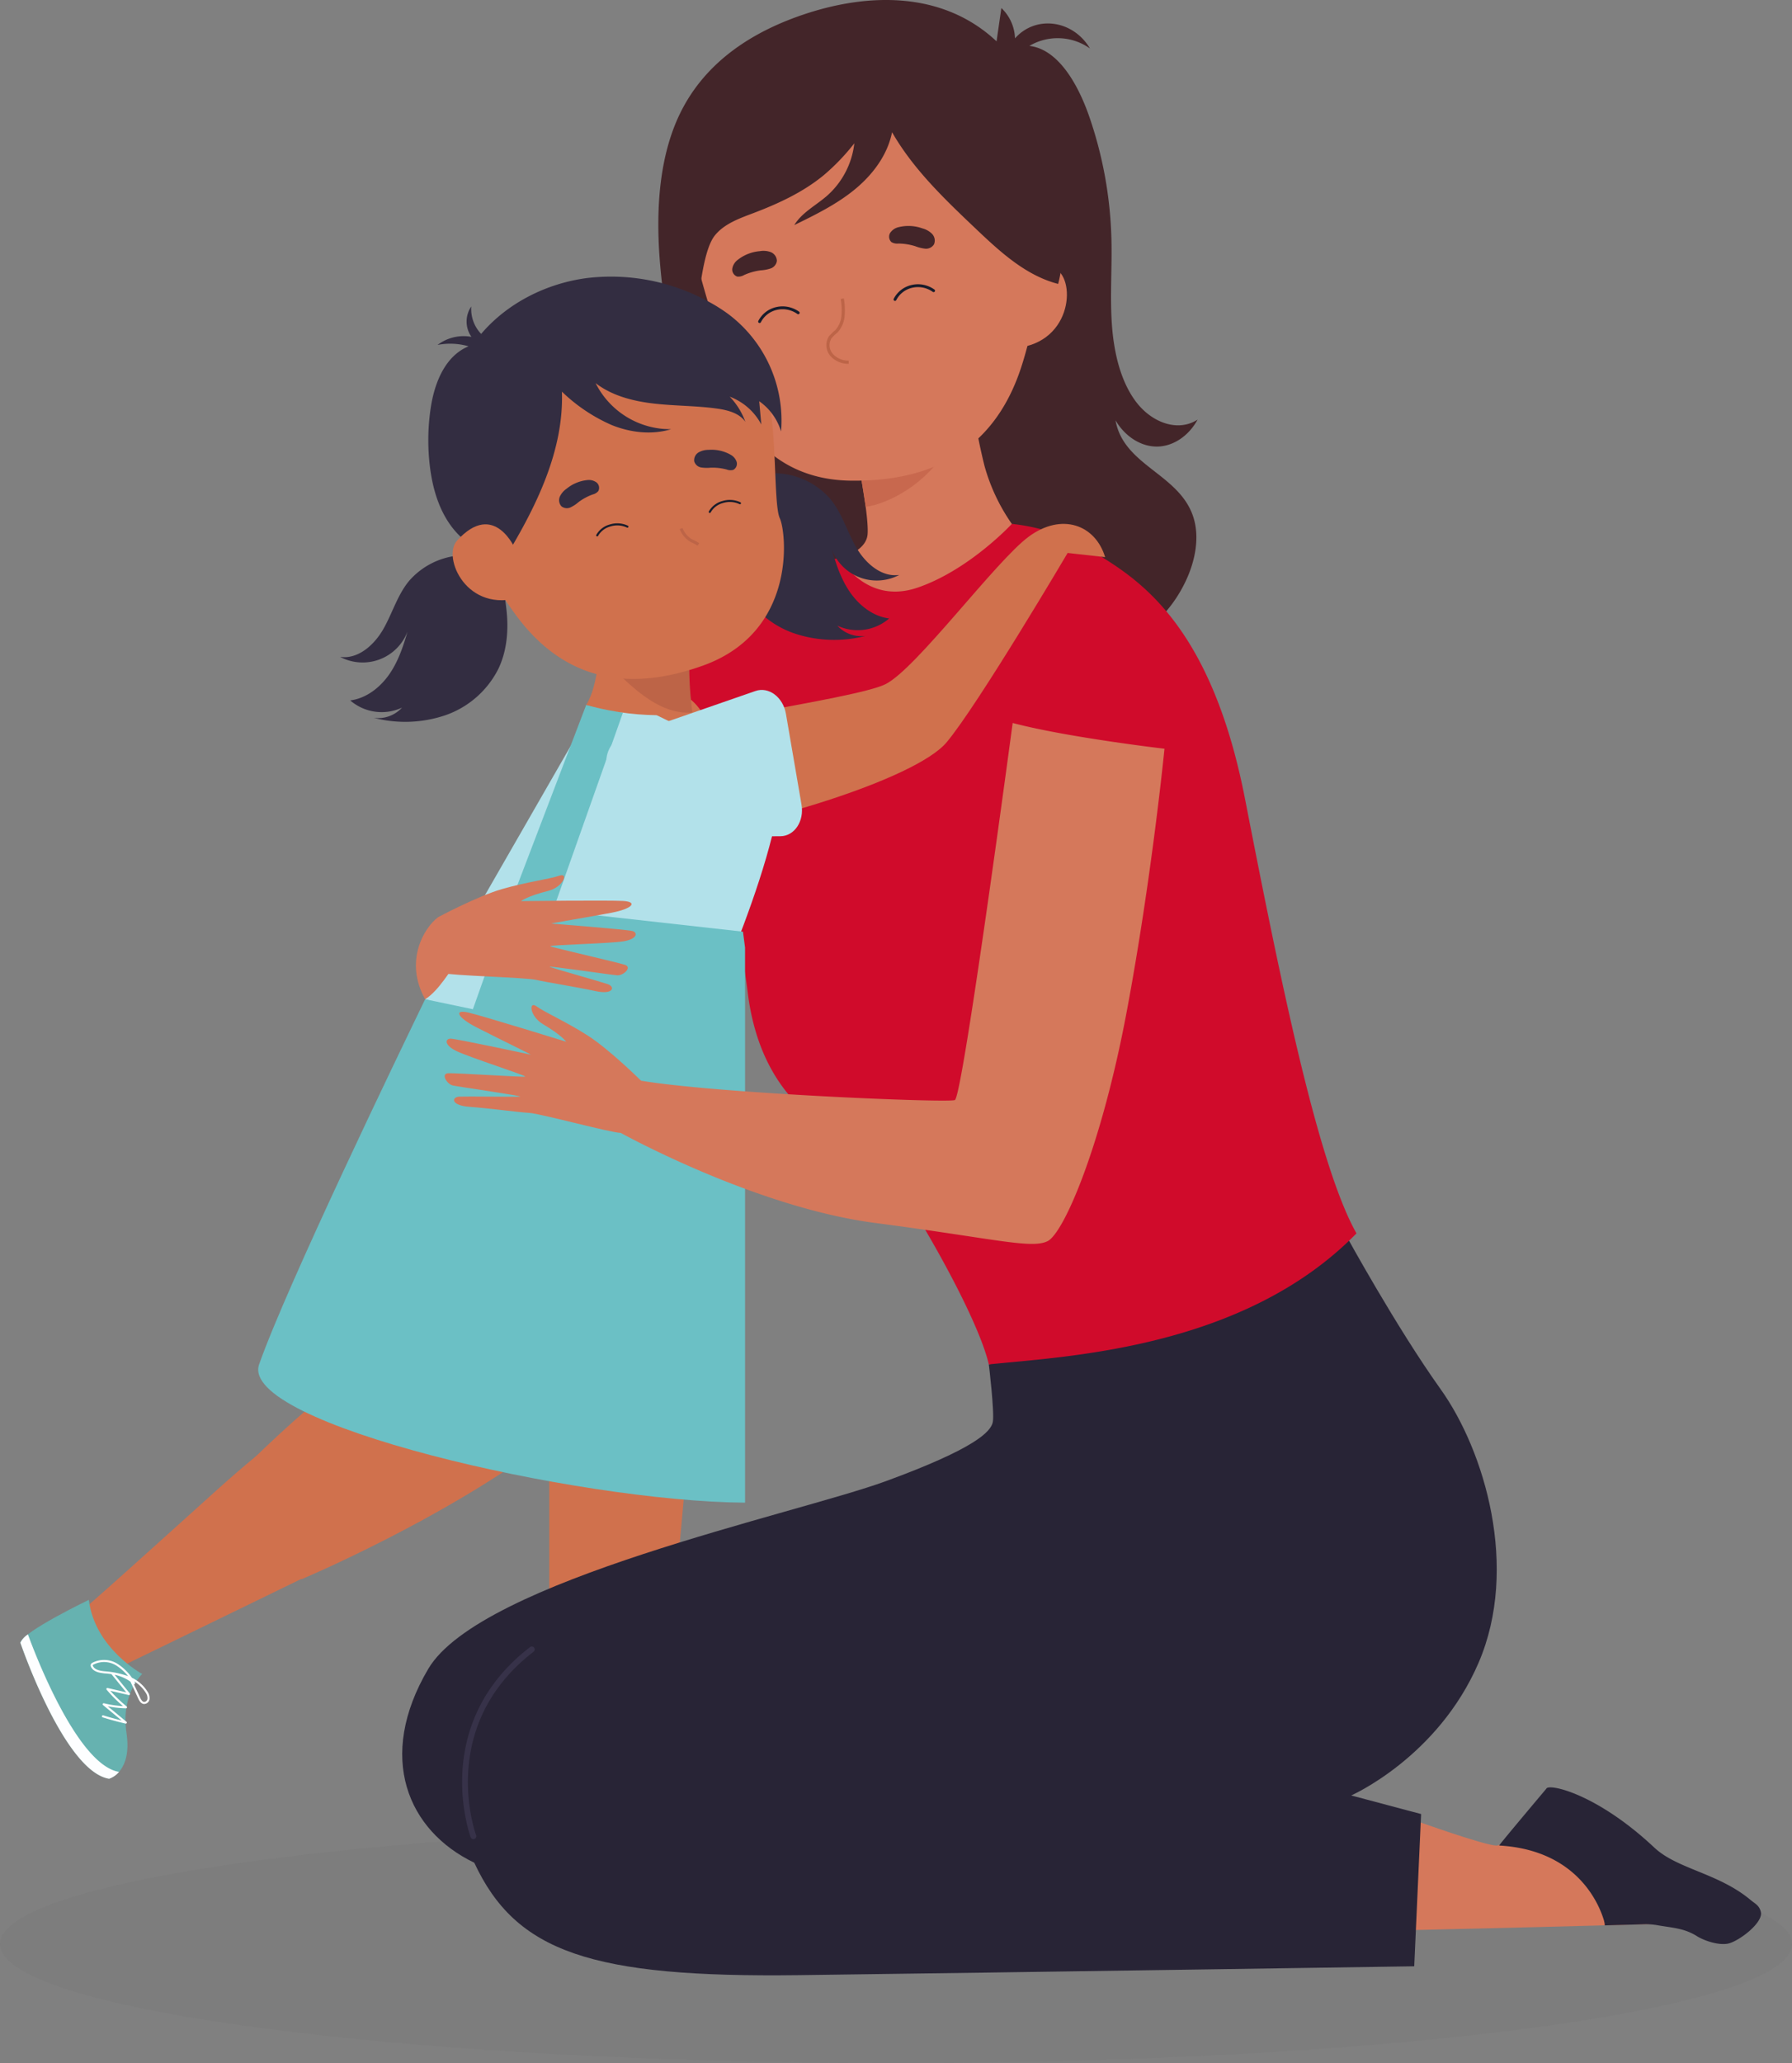 <svg id="Group_2273" data-name="Group 2273" xmlns="http://www.w3.org/2000/svg" xmlns:xlink="http://www.w3.org/1999/xlink" width="544.521" height="626.639" viewBox="0 0 544.521 626.639">
  <rect x="0" y="0" width="544.521" height="626.639" fill="#808080" stroke="none"/>
  <defs>
    <clipPath id="clip-path">
      <rect id="Rectangle_378" data-name="Rectangle 378" width="544.521" height="626.638" fill="none"/>
    </clipPath>
  </defs>
  <g id="Group_566" data-name="Group 566" transform="translate(0 0)">
    <g id="Group_565" data-name="Group 565" clip-path="url(#clip-path)">
      <path id="Path_1810" data-name="Path 1810" d="M544.521,305.783c0,19.956-121.9,36.134-272.26,36.134S0,325.74,0,305.783s121.894-36.134,272.262-36.134,272.26,16.178,272.26,36.134" transform="translate(0 284.72)" fill="#747474" fill-rule="evenodd" opacity="0.23"/>
    </g>
  </g>
  <path id="Path_1811" data-name="Path 1811" d="M82.275,289.518,83.7,262.187h28.04l-1.065,31.944Z" transform="translate(86.873 276.84)" fill="#d0714d"/>
  <g id="Group_568" data-name="Group 568" transform="translate(0 0)">
    <g id="Group_567" data-name="Group 567" clip-path="url(#clip-path)">
      <path id="Path_1812" data-name="Path 1812" d="M113.41,273.581s-15.972,7.808-30.17,0c0,0-4.26,23.781-1.774,26.622,0,0,42.948,13.133,53.6,2.484,0,0,2.839-7.453-8.875-13.489s-12.777-15.617-12.777-15.617" transform="translate(85.197 288.872)" fill="#66b2b0"/>
      <path id="Path_1813" data-name="Path 1813" d="M135.059,286.97c-10.029,9.714-47.789-.358-54.348-2.2.06,1.762.286,3.078.761,3.622,0,0,42.948,13.133,53.6,2.483a7.6,7.6,0,0,0,.047-4.083c-.033.1-.058.179-.058.179" transform="translate(85.222 300.684)" fill="#fdfeff"/>
      <path id="Path_1814" data-name="Path 1814" d="M106.692,291.108q3.124-2.338,6.061-4.911l-9.151,2.383a33.344,33.344,0,0,0,5.1-5.4,47.016,47.016,0,0,1-8.476,1.46l5.5-4.807q-4.416.256-8.834.516a14.412,14.412,0,0,1,6.912-3.982,16.96,16.96,0,0,0-8.219,1.009,8.015,8.015,0,0,0-4.947,6.258.806.806,0,0,0,.072.508.739.739,0,0,0,.535.284c1.6.261,2.954-1.106,4.03-2.321a28.146,28.146,0,0,1,5.917-5.356,12.019,12.019,0,0,1,7.6-2,3.368,3.368,0,0,1,2,.777,1.515,1.515,0,0,1,.249,1.974c-.52.621-1.484.522-2.28.366l-6.367-1.238" transform="translate(95.692 290.047)" fill="none" stroke="#fdfeff" stroke-linecap="round" stroke-linejoin="round" stroke-width="0.691"/>
      <path id="Path_1815" data-name="Path 1815" d="M84.615,337.286c-3.787-36.8-5.206-53.005-2.839-67.2V211.872l43.067-3.314s-4.26,54.426-6.626,69.1-5.206,55.371-5.206,55.371Z" transform="translate(85.124 220.215)" fill="#d0714d"/>
    </g>
  </g>
  <g id="Group_570" data-name="Group 570" transform="translate(0 0)">
    <g id="Group_569" data-name="Group 569" clip-path="url(#clip-path)">
      <path id="Path_1816" data-name="Path 1816" d="M123.4,239.64,29.864,285.125s1.752,15.9-.551,23.852c-.868,3-2.169,5.781-4.868,4.334C18.273,310,14.451,300.78,12.354,296.28s-9.759-13.4-6.889-19.737,10.524-6.525,12.979-8.222,24.109-21.295,42.175-37.565S86.37,210.243,86.37,210.243s39.28,14.311,37.029,29.4" transform="translate(5.099 221.994)" fill="#d0714d" fill-rule="evenodd"/>
      <path id="Path_1817" data-name="Path 1817" d="M40.046,258.886s-14.416-7.72-16.223-22.512c0,0-20.037,9.609-20.818,12.991,0,0,13.3,39.109,26.967,41.328,0,0,7.089-1.889,5.292-13.873s4.782-17.934,4.782-17.934" transform="translate(3.173 249.585)" fill="#66b2b0"/>
      <path id="Path_1818" data-name="Path 1818" d="M32.888,283.217c-12.642-2.26-25.431-35.853-27.582-41.737a6.21,6.21,0,0,0-2.294,2.514s13.3,39.109,26.967,41.33a6.989,6.989,0,0,0,3.074-2.161c-.1.033-.164.054-.164.054" transform="translate(3.18 254.977)" fill="#fdfeff"/>
      <path id="Path_1819" data-name="Path 1819" d="M16.985,262.229q3.423,1.073,6.924,1.881l-6.7-5.547a30.684,30.684,0,0,0,6.768.9,43.3,43.3,0,0,1-5.648-5.539l6.546,1.519q-2.566-3.158-5.136-6.316a13.284,13.284,0,0,1,6.69,3.018,15.638,15.638,0,0,0-5.175-5.592,7.383,7.383,0,0,0-7.329-.325.762.762,0,0,0-.341.327.683.683,0,0,0,.076.551c.666,1.336,2.414,1.61,3.9,1.76a25.993,25.993,0,0,1,7.179,1.534A11.065,11.065,0,0,1,30.315,255a3.09,3.09,0,0,1,.5,1.914,1.393,1.393,0,0,1-1.34,1.246c-.742-.054-1.186-.827-1.5-1.5q-1.249-2.711-2.5-5.417" transform="translate(14.31 259.116)" fill="none" stroke="#fdfeff" stroke-linecap="round" stroke-linejoin="round" stroke-width="0.635"/>
      <path id="Path_1820" data-name="Path 1820" d="M31.818,283.912c28.326-29.821,48.32-43,59.2-50.523S108.324,161.9,108.324,161.9l59.722,13.544s-21.266,80.494-33.532,89.974c-31.722,24.518-76.477,43.33-76.477,43.33Z" transform="translate(33.596 170.943)" fill="#d0714d"/>
    </g>
  </g>
  <g id="Group_572" data-name="Group 572" transform="translate(0 0)">
    <g id="Group_571" data-name="Group 571" clip-path="url(#clip-path)">
      <path id="Path_1821" data-name="Path 1821" d="M240.666,34.941a123.041,123.041,0,0,1,6.9,37.8c.212,8.561-.456,17.132.132,25.672s2.592,17.331,7.331,23.618,12.675,9.332,18.723,5.421c-2.708,5-7.448,8.15-12.315,8.193s-9.726-3.022-12.623-7.967c2.449,13.869,19.475,16.227,23.665,29.463,1.98,6.246.448,13.376-2.22,19.112-4.058,8.727-10.75,15.462-18.458,18.577a16.407,16.407,0,0,0,4.842-11.634c-5.656,8.335-14.478,13.156-23.3,12.73a16.926,16.926,0,0,0,1.639-9.358q-25,5.674-50,11.351c-5.9,1.34-11.84,2.683-17.855,2.821-21.176.487-42.265-15.429-51.913-39.179a13.4,13.4,0,0,1-15.035,8.98c-5.946-1.194-11.1-6.17-14.8-12.148,8.02,4.753,18.4,4.926,24.81-2.512,6.817-7.921,7.031-21.272,5.824-32.923-1.55-14.981-4.65-29.72-5.748-44.755s-.021-30.857,6.184-43.659C124.386,18.176,139.378,9.3,154.228,4.337c19.5-6.519,42.094-7.1,58.435,8.219q.731-5.061,1.46-10.119a13.256,13.256,0,0,1,4.139,9.219c6.312-7.15,17.631-5.627,22.781,3.069a16.948,16.948,0,0,0-18.413-.781c8.553.968,14.548,11.147,18.036,21" transform="translate(90.154 0)" fill="#432529"/>
    </g>
  </g>
  <g id="Group_574" data-name="Group 574" transform="translate(0 0)">
    <g id="Group_573" data-name="Group 573" clip-path="url(#clip-path)">
      <path id="Path_1822" data-name="Path 1822" d="M210.341,272.476s23.75,8.6,27.115,8.415,8.228-9.163,13.09-14.213,16.081,1.5,22.627,8.043,18.137,12.526,28.8,16.081,21.318,12.154,5.236,13.09-101.353,2.8-101.353,2.8Z" transform="translate(217.358 279.689)" fill="#d5785b" fill-rule="evenodd"/>
      <path id="Path_1823" data-name="Path 1823" d="M235.885,264.516c.458-1.743,15.107,1.221,32.818,17.837,7.017,6.583,19.426,7.712,29.261,15.919,1.49,1.242,2.57,1.581,3.113,3.557.917,3.333-6.856,9.138-10.051,9.724-2.911.537-7.227-.937-9.385-2.3-3.894-2.446-7.446-2.5-12.171-3.337a20.119,20.119,0,0,0-4.317-.238L253.664,306l-.043-.625-.2-.872c-1.328-4.443-7.773-21.4-31.84-22.763-.21-.023,14.3-17.228,14.3-17.228" transform="translate(233.964 278.837)" fill="#282436"/>
      <path id="Path_1824" data-name="Path 1824" d="M341.891,188.248l4.478-5.625s15.15,27.672,28.6,46.494,23.931,54.315,11.56,83.085-38.719,40.335-38.719,40.335l21.241,5.646-2.087,46.247s-123.75,1.883-186.936,2.689-86.043-6.992-98.681-34.148c-20.166-9.679-29.845-32-13.982-58.885s111.855-47.055,139.013-57,32-15.057,32.535-18.014-1.211-17.461-1.211-17.461Z" transform="translate(62.768 192.83)" fill="#282436" fill-rule="evenodd"/>
      <path id="Path_1825" data-name="Path 1825" d="M71.72,301.77a.885.885,0,0,1-.831-.574c-.123-.339-12.508-34.224,18.04-57.744a.87.87,0,0,1,1.238.162.881.881,0,0,1-.158,1.242C60.49,267.585,72.425,300.243,72.55,300.574a.889.889,0,0,1-.52,1.141.97.97,0,0,1-.31.056" transform="translate(72.121 256.861)" fill="#373249"/>
      <path id="Path_1826" data-name="Path 1826" d="M195.917,79.688l6.992-2.286a58.49,58.49,0,0,1,24.8,8.507c12.973,7.9,35.559,21.207,46.046,74.982s22.047,111.049,33.879,132.019c-34.418,35.224-88.732,37.376-111.721,39.8-4.128-17.952-32.4-64.532-37.24-66.411s-31.459-9.159-36.03-46.66-24.6-92.515-23.6-93.51,23.242-29.963,24.091-30,11.334-5.685,27.6-8.37,45.172-8.069,45.172-8.069" transform="translate(104.549 81.728)" fill="#d00b2b" fill-rule="evenodd"/>
    </g>
  </g>
  <g id="Group_576" data-name="Group 576" transform="translate(0 0)">
    <g id="Group_575" data-name="Group 575" clip-path="url(#clip-path)">
      <path id="Path_1827" data-name="Path 1827" d="M124.177,107.433s7.8,14.385,23.528,9.007,28.636-19.358,28.636-19.358A57.373,57.373,0,0,1,168,79.335a192.713,192.713,0,0,1-3.9-20.569L129.825,79.335s3.092,15.493,2.689,20.855-8.337,7.243-8.337,7.243" transform="translate(131.117 62.051)" fill="#d5785b" fill-rule="evenodd"/>
      <path id="Path_1828" data-name="Path 1828" d="M127.185,78.743s18.139-2.128,30.4-17c-5.894,19.92-23.739,26.581-28.832,26.982-.9-5.9-1.565-9.985-1.565-9.985" transform="translate(134.294 65.198)" fill="#c8684e"/>
      <path id="Path_1829" data-name="Path 1829" d="M119.562,54.064s-5.378-15.051-16.918-3.563c-4.583,4.562,1.764,21.5,17.884,17.325,0,0,4.753-3.707-.966-13.762" transform="translate(106.848 48.761)" fill="#d5785b"/>
      <path id="Path_1830" data-name="Path 1830" d="M102.211,60.5c-2-24.891,20.964-50.441,50.262-52.571,21.344-1.55,40.594,7.827,50.248,22.654a9.281,9.281,0,0,1,.738.74c11.507,13.947,5.158,53.209-.9,71.88s-19.911,35.024-51.878,34.6c-32.588-.43-39.714-32.146-39.169-37.113s-8.789-27.911-9.3-40.191" transform="translate(107.796 8.2)" fill="#d5785b"/>
      <path id="Path_1831" data-name="Path 1831" d="M148.178,50.008s1.1-17.8,17.054-9c6.334,3.493,4.786,23.62-13.816,24.072,0,0-6.254-2.523-3.238-15.068" transform="translate(155.592 40.716)" fill="#d5785b"/>
      <path id="Path_1832" data-name="Path 1832" d="M123.078,58.072c-4.264,1.616-8.824,3.232-11.675,6.791-2.646,3.3-3.851,11.406-4.467,15.588-2.679-5.238-4.663-14.348-5.917-20.1S99.809,48.436,102.073,43c2.052-4.922,5.771-8.943,9.6-12.656,12.4-12.029,27.658-22.362,44.874-23.832,7.89-.672,15.81.549,23.63,1.795a40.4,40.4,0,0,1,8.25,1.916,26.574,26.574,0,0,1,7.714,4.821c10.138,8.77,14.93,22.144,18.114,35.166,2.352,9.62,4.046,19.786,1.48,29.352C205.854,77.009,198,69.722,190.6,62.693c-9.383-8.908-18.9-17.989-25.331-29.216-1.375,6.957-5.919,12.964-11.408,17.452s-11.924,7.644-18.3,10.761c2.315-3.818,6.556-5.942,9.92-8.877a25.015,25.015,0,0,0,8.32-15.968,64.9,64.9,0,0,1-9.184,9.6c-6.312,5.232-13.877,8.723-21.544,11.63" transform="translate(105.794 6.679)" fill="#432529"/>
      <path id="Path_1833" data-name="Path 1833" d="M139.361,39.544a18.013,18.013,0,0,0-5.152-.812,3.432,3.432,0,0,1-2.1-.438,2.254,2.254,0,0,1-.335-2.868,4.2,4.2,0,0,1,2.5-1.667,12.535,12.535,0,0,1,7.278.38,6.374,6.374,0,0,1,2.9,1.649,2.94,2.94,0,0,1,.588,3.195,2.83,2.83,0,0,1-2.658,1.31,11.858,11.858,0,0,1-3.02-.748" transform="translate(138.76 35.243)" fill="#432529"/>
      <path id="Path_1834" data-name="Path 1834" d="M116.858,42.98a17.976,17.976,0,0,0-5.02,1.414,3.421,3.421,0,0,1-2.093.479,2.255,2.255,0,0,1-1.5-2.465,4.206,4.206,0,0,1,1.575-2.56,12.527,12.527,0,0,1,6.77-2.693,6.373,6.373,0,0,1,3.326.284,2.949,2.949,0,0,1,1.869,2.658,2.828,2.828,0,0,1-1.869,2.3,11.887,11.887,0,0,1-3.057.582" transform="translate(114.276 39.138)" fill="#432529"/>
      <path id="Path_1835" data-name="Path 1835" d="M126.729,44.131a20.816,20.816,0,0,1,.23,5.236,7.947,7.947,0,0,1-2.025,4.679,17.1,17.1,0,0,0-1.9,1.84,4.569,4.569,0,0,0,.524,5.411,6.871,6.871,0,0,0,5.117,2.126" transform="translate(129.209 46.598)" fill="none" stroke="#bd6447" stroke-miterlimit="10" stroke-width="0.974"/>
      <path id="Path_1836" data-name="Path 1836" d="M112.268,49.665a7.668,7.668,0,0,1,5.123-3.972A8.179,8.179,0,0,1,124,47" transform="translate(118.543 48.016)" fill="none" stroke="#181c2b" stroke-linecap="round" stroke-miterlimit="10" stroke-width="0.867"/>
      <path id="Path_1837" data-name="Path 1837" d="M132.28,46.4a7.662,7.662,0,0,1,5.123-3.974,8.167,8.167,0,0,1,6.606,1.31" transform="translate(139.673 44.565)" fill="none" stroke="#181c2b" stroke-linecap="round" stroke-miterlimit="10" stroke-width="0.867"/>
    </g>
  </g>
  <g id="Group_578" data-name="Group 578" transform="translate(0 0)">
    <g id="Group_577" data-name="Group 577" clip-path="url(#clip-path)">
      <path id="Path_1838" data-name="Path 1838" d="M122.024,118.064a16.589,16.589,0,1,1-16.589-16.589,16.59,16.59,0,0,1,16.589,16.589" transform="translate(93.812 107.147)" fill="#d0714d"/>
      <path id="Path_1839" data-name="Path 1839" d="M112.3,107.495,62.838,193.553c30.23,8.32,44.866,46.223,70.932,51.22,7.329-35.392,28.7-72.034,36.009-107.431-4.581-1.026-2.749-13.515-2.749-13.515l-40.217-19.679" transform="translate(66.35 109.969)" fill="#b2e1ea"/>
      <path id="Path_1840" data-name="Path 1840" d="M186.1,146.568l-.637-4.852L114.55,133.8,103.4,165.277l-14.506-3.034C81.5,177.513,46.886,249.1,38.44,273.156c-6.305,17.966,96.464,41.65,147.658,42Z" transform="translate(40.296 141.279)" fill="#6bc0c5"/>
      <path id="Path_1841" data-name="Path 1841" d="M75.317,165.11,98.6,104.149l11.161,2.344L88.2,167.415Z" transform="translate(79.527 109.97)" fill="#6bc0c5"/>
      <path id="Path_1842" data-name="Path 1842" d="M229.006,86.233s-27.175,46.044-36.765,57.505-59.144,26.05-82.589,28.394-21.706-23.184-14.615-28.264,69.23-13.09,78.621-17.777,33.569-37.514,43.56-44.839S237.4,77.636,240.4,87.5Z" transform="translate(95.408 81.729)" fill="#d0714d" fill-rule="evenodd"/>
      <path id="Path_1843" data-name="Path 1843" d="M148.938,136.771l-4.739-27.6c-.868-5.053-5.226-8.31-9.252-6.914l-40.653,14.1c-3.318,1.153-5.259,5.117-4.544,9.284l2.364,13.766c.715,4.167,3.867,7.259,7.381,7.237l43.028-.271c4.26-.027,7.282-4.552,6.414-9.605" transform="translate(94.611 107.633)" fill="#b2e1ea"/>
    </g>
  </g>
  <g id="Group_580" data-name="Group 580" transform="translate(0 0)">
    <g id="Group_579" data-name="Group 579" clip-path="url(#clip-path)">
      <path id="Path_1844" data-name="Path 1844" d="M90.675,95.14s-.134,12.368-4.034,18.552c18.552,5.245,32.265,2.286,32.265,2.286s-1.478-8.47-.94-15.057S90.675,95.14,90.675,95.14" transform="translate(91.483 100.425)" fill="#d0714d" fill-rule="evenodd"/>
      <path id="Path_1845" data-name="Path 1845" d="M110.83,99.727s-10.425,3.037-20.412-1.144c7.5,7.525,15.421,14.5,24.5,13.727a112.559,112.559,0,0,1-.956-12.875" transform="translate(95.472 104.093)" fill="#bd6447"/>
      <path id="Path_1846" data-name="Path 1846" d="M156.671,114.065c-5.21-.662-9.638-4.369-12.45-8.8s-4.264-9.572-5.676-14.63a14.6,14.6,0,0,0,21.19,10.208c-5.481.777-10.386-3.651-13.131-8.46s-4.282-10.341-7.812-14.607a22.721,22.721,0,0,0-14.7-7.683A32.913,32.913,0,0,0,107.5,72.7c3.261,3.431,2.264,8.89,1.713,13.591-.713,6.1-.247,12.477,2.362,18.04a28.453,28.453,0,0,0,16.161,14.233,38.034,38.034,0,0,0,21.772.792,9.809,9.809,0,0,1-8.571-3.094,14.624,14.624,0,0,0,15.73-2.194" transform="translate(113.513 73.79)" fill="#332d41"/>
      <path id="Path_1847" data-name="Path 1847" d="M53.335,126.175c5.21-.662,9.638-4.369,12.45-8.8s4.264-9.572,5.676-14.63a14.6,14.6,0,0,1-21.19,10.208c5.481.777,10.386-3.651,13.131-8.46s4.282-10.341,7.812-14.607a22.721,22.721,0,0,1,14.7-7.683A32.913,32.913,0,0,1,102.5,84.807c-3.261,3.431-2.264,8.89-1.713,13.591.713,6.1.247,12.477-2.362,18.04a28.453,28.453,0,0,1-16.161,14.233,38.034,38.034,0,0,1-21.772.792,9.809,9.809,0,0,0,8.571-3.094,14.624,14.624,0,0,1-15.73-2.194" transform="translate(53.082 86.577)" fill="#332d41"/>
      <path id="Path_1848" data-name="Path 1848" d="M164.51,74.817c-5.8-22.635-33.887-38.268-60.466-31.245C84.682,48.688,70.5,62.839,66.461,78.9a8.487,8.487,0,0,0-.428.882c-5.946,15.839,11.612,48.657,22.65,63.34s28.269,24.942,56.432,14.85c28.711-10.288,25.376-40.524,23.382-44.753s-.707-27.374-3.986-38.4" transform="translate(68.459 44.215)" fill="#d0714d"/>
      <path id="Path_1849" data-name="Path 1849" d="M100.669,78.093a7.435,7.435,0,0,0,3.061,3.659,15.749,15.749,0,0,1,2.194,1.145" transform="translate(106.296 82.458)" fill="none" stroke="#bd6447" stroke-miterlimit="10" stroke-width="0.912"/>
      <path id="Path_1850" data-name="Path 1850" d="M88.532,77.628a16.865,16.865,0,0,1,4.3-2.321,3.221,3.221,0,0,0,1.723-1.042,2.109,2.109,0,0,0-.588-2.636,3.917,3.917,0,0,0-2.72-.695,11.768,11.768,0,0,0-6.31,2.6A6.009,6.009,0,0,0,82.88,75.9a2.758,2.758,0,0,0,.465,3.006,2.639,2.639,0,0,0,2.751.329,11.179,11.179,0,0,0,2.436-1.6" transform="translate(87.259 74.888)" fill="#332d41"/>
      <path id="Path_1851" data-name="Path 1851" d="M154.377,52.2a50.828,50.828,0,0,0-6.8-4.18,61.647,61.647,0,0,0-36.023-6.7c-12.35,1.61-24.223,7.588-32.191,16.969a10.9,10.9,0,0,1-3-8.339,8.091,8.091,0,0,0,.047,9.233,13.139,13.139,0,0,0-10.3,2.455,20.105,20.105,0,0,1,9.432.419C68.437,64.977,65.232,73.083,64.08,80.5a65.755,65.755,0,0,0-.288,18.09c.792,6.416,2.609,12.855,6.472,18.084s10.01,9.108,16.651,9.2c9.315-15.364,17.613-32.292,16.988-50.047A51.241,51.241,0,0,0,119,85.959c5.678,2.3,12.173,3.082,18.075,1.273a25.373,25.373,0,0,1-22.94-14c4.99,3.865,11.443,5.5,17.8,6.225s12.8.631,19.128,1.521c3.248.454,6.772,1.371,8.583,4.025a21.62,21.62,0,0,0-4.753-7.654,18.088,18.088,0,0,1,9.6,8.454q-.321-3.534-.639-7.068a17.364,17.364,0,0,1,6.645,9.177A40.483,40.483,0,0,0,154.377,52.2" transform="translate(66.841 43.135)" fill="#332d41"/>
      <path id="Path_1852" data-name="Path 1852" d="M86.041,85.229S79.657,69.806,68.21,82.443c-4.544,5.018,2.946,22.36,19.545,17.105,0,0,4.768-4.132-1.715-14.319" transform="translate(70.643 81.798)" fill="#d0714d"/>
      <path id="Path_1853" data-name="Path 1853" d="M107.616,71.886a16.92,16.92,0,0,1,4.856.547,3.228,3.228,0,0,0,2.007.127,2.11,2.11,0,0,0,1.024-2.5,3.93,3.93,0,0,0-1.84-2.124A11.765,11.765,0,0,0,107,66.472a6,6,0,0,0-3.035.765,2.759,2.759,0,0,0-1.332,2.734,2.639,2.639,0,0,0,2.07,1.838,11.225,11.225,0,0,0,2.915.076" transform="translate(108.319 70.172)" fill="#332d41"/>
      <path id="Path_1854" data-name="Path 1854" d="M88.267,80.81a6.36,6.36,0,0,1,3.939-3.01,7.237,7.237,0,0,1,5.243.358" transform="translate(93.2 81.809)" fill="none" stroke="#181c2b" stroke-linecap="round" stroke-miterlimit="10" stroke-width="0.626"/>
      <path id="Path_1855" data-name="Path 1855" d="M104.9,77.348a6.36,6.36,0,0,1,3.939-3.01,7.237,7.237,0,0,1,5.243.358" transform="translate(110.764 78.154)" fill="none" stroke="#181c2b" stroke-linecap="round" stroke-miterlimit="10" stroke-width="0.626"/>
    </g>
  </g>
  <g id="Group_582" data-name="Group 582" transform="translate(0 0)">
    <g id="Group_581" data-name="Group 581" clip-path="url(#clip-path)">
      <path id="Path_1856" data-name="Path 1856" d="M210.842,106.817s-15.187,113.637-17.572,114.54-72.441-2.023-95.35-5.886a26.488,26.488,0,0,0-6.178,15.853s40.68,22.565,77.2,27.345,47.549,7.969,52.5,5.549,16.39-28.92,24.029-69.594,11.5-79.984,11.5-79.984-29.6-3.446-46.13-7.823" transform="translate(96.87 112.787)" fill="#d5785b" fill-rule="evenodd"/>
      <path id="Path_1857" data-name="Path 1857" d="M125.187,176.295l.206-4.84s-9.574-9.469-16.163-13.69-12.971-7-15.545-8.853-2.109,3.012,1.922,5.386c5.658,3.333,7.035,5.321,7.035,5.321s-25.331-7.841-29.757-8.869-3.4,1.441,2.368,4.426,17.095,8.458,16.579,8.355-22.648-4.838-24.294-4.838-2.058,1.859,1.647,3.709,21.723,7.613,21,7.819-21-1.131-23.367-1.028-.413,3.294,1.338,3.707,22.132,3.293,20.382,3.4-15.853-.1-18.324,0-2.677,2.677,2.985,3.088,14.825,1.647,18.221,1.852,24.913,6.073,27.8,6.073,7.506-9.326,5.97-11.015" transform="translate(69.397 156.801)" fill="#d5785b" fill-rule="evenodd"/>
    </g>
  </g>
  <g id="Group_584" data-name="Group 584" transform="translate(0 0)">
    <g id="Group_583" data-name="Group 583" clip-path="url(#clip-path)">
      <path id="Path_1858" data-name="Path 1858" d="M64.605,146.757l1.178-4.7s11.873-6.357,19.389-8.53,14.426-3.022,17.422-4.067,1.166,3.487-3.374,4.617c-6.373,1.585-8.259,3.1-8.259,3.1s26.515-.315,31.05-.043,2.847,2.348-3.528,3.571-18.795,3.248-18.271,3.3,23.088,1.8,24.667,2.272,1.445,2.368-2.634,3.088-22.989,1.122-22.358,1.525,20.456,4.885,22.7,5.658-.543,3.275-2.338,3.172-22.156-3.137-20.508-2.539,15.228,4.41,17.568,5.21,1.805,3.328-3.742,2.111-14.679-2.636-18-3.4-25.61-1.262-28.373-2.083-4.546-11.073-2.592-12.257" transform="translate(67.346 136.535)" fill="#d5785b" fill-rule="evenodd"/>
      <path id="Path_1859" data-name="Path 1859" d="M72.748,150.892c-.4,0-4.3,6.99-8.47,9.545-6.453-11.562-.319-21.757,3.941-24.928,7.352,3.014,4.529,15.382,4.529,15.382" transform="translate(64.91 143.084)" fill="#d5785b" fill-rule="evenodd"/>
    </g>
  </g>
</svg>
